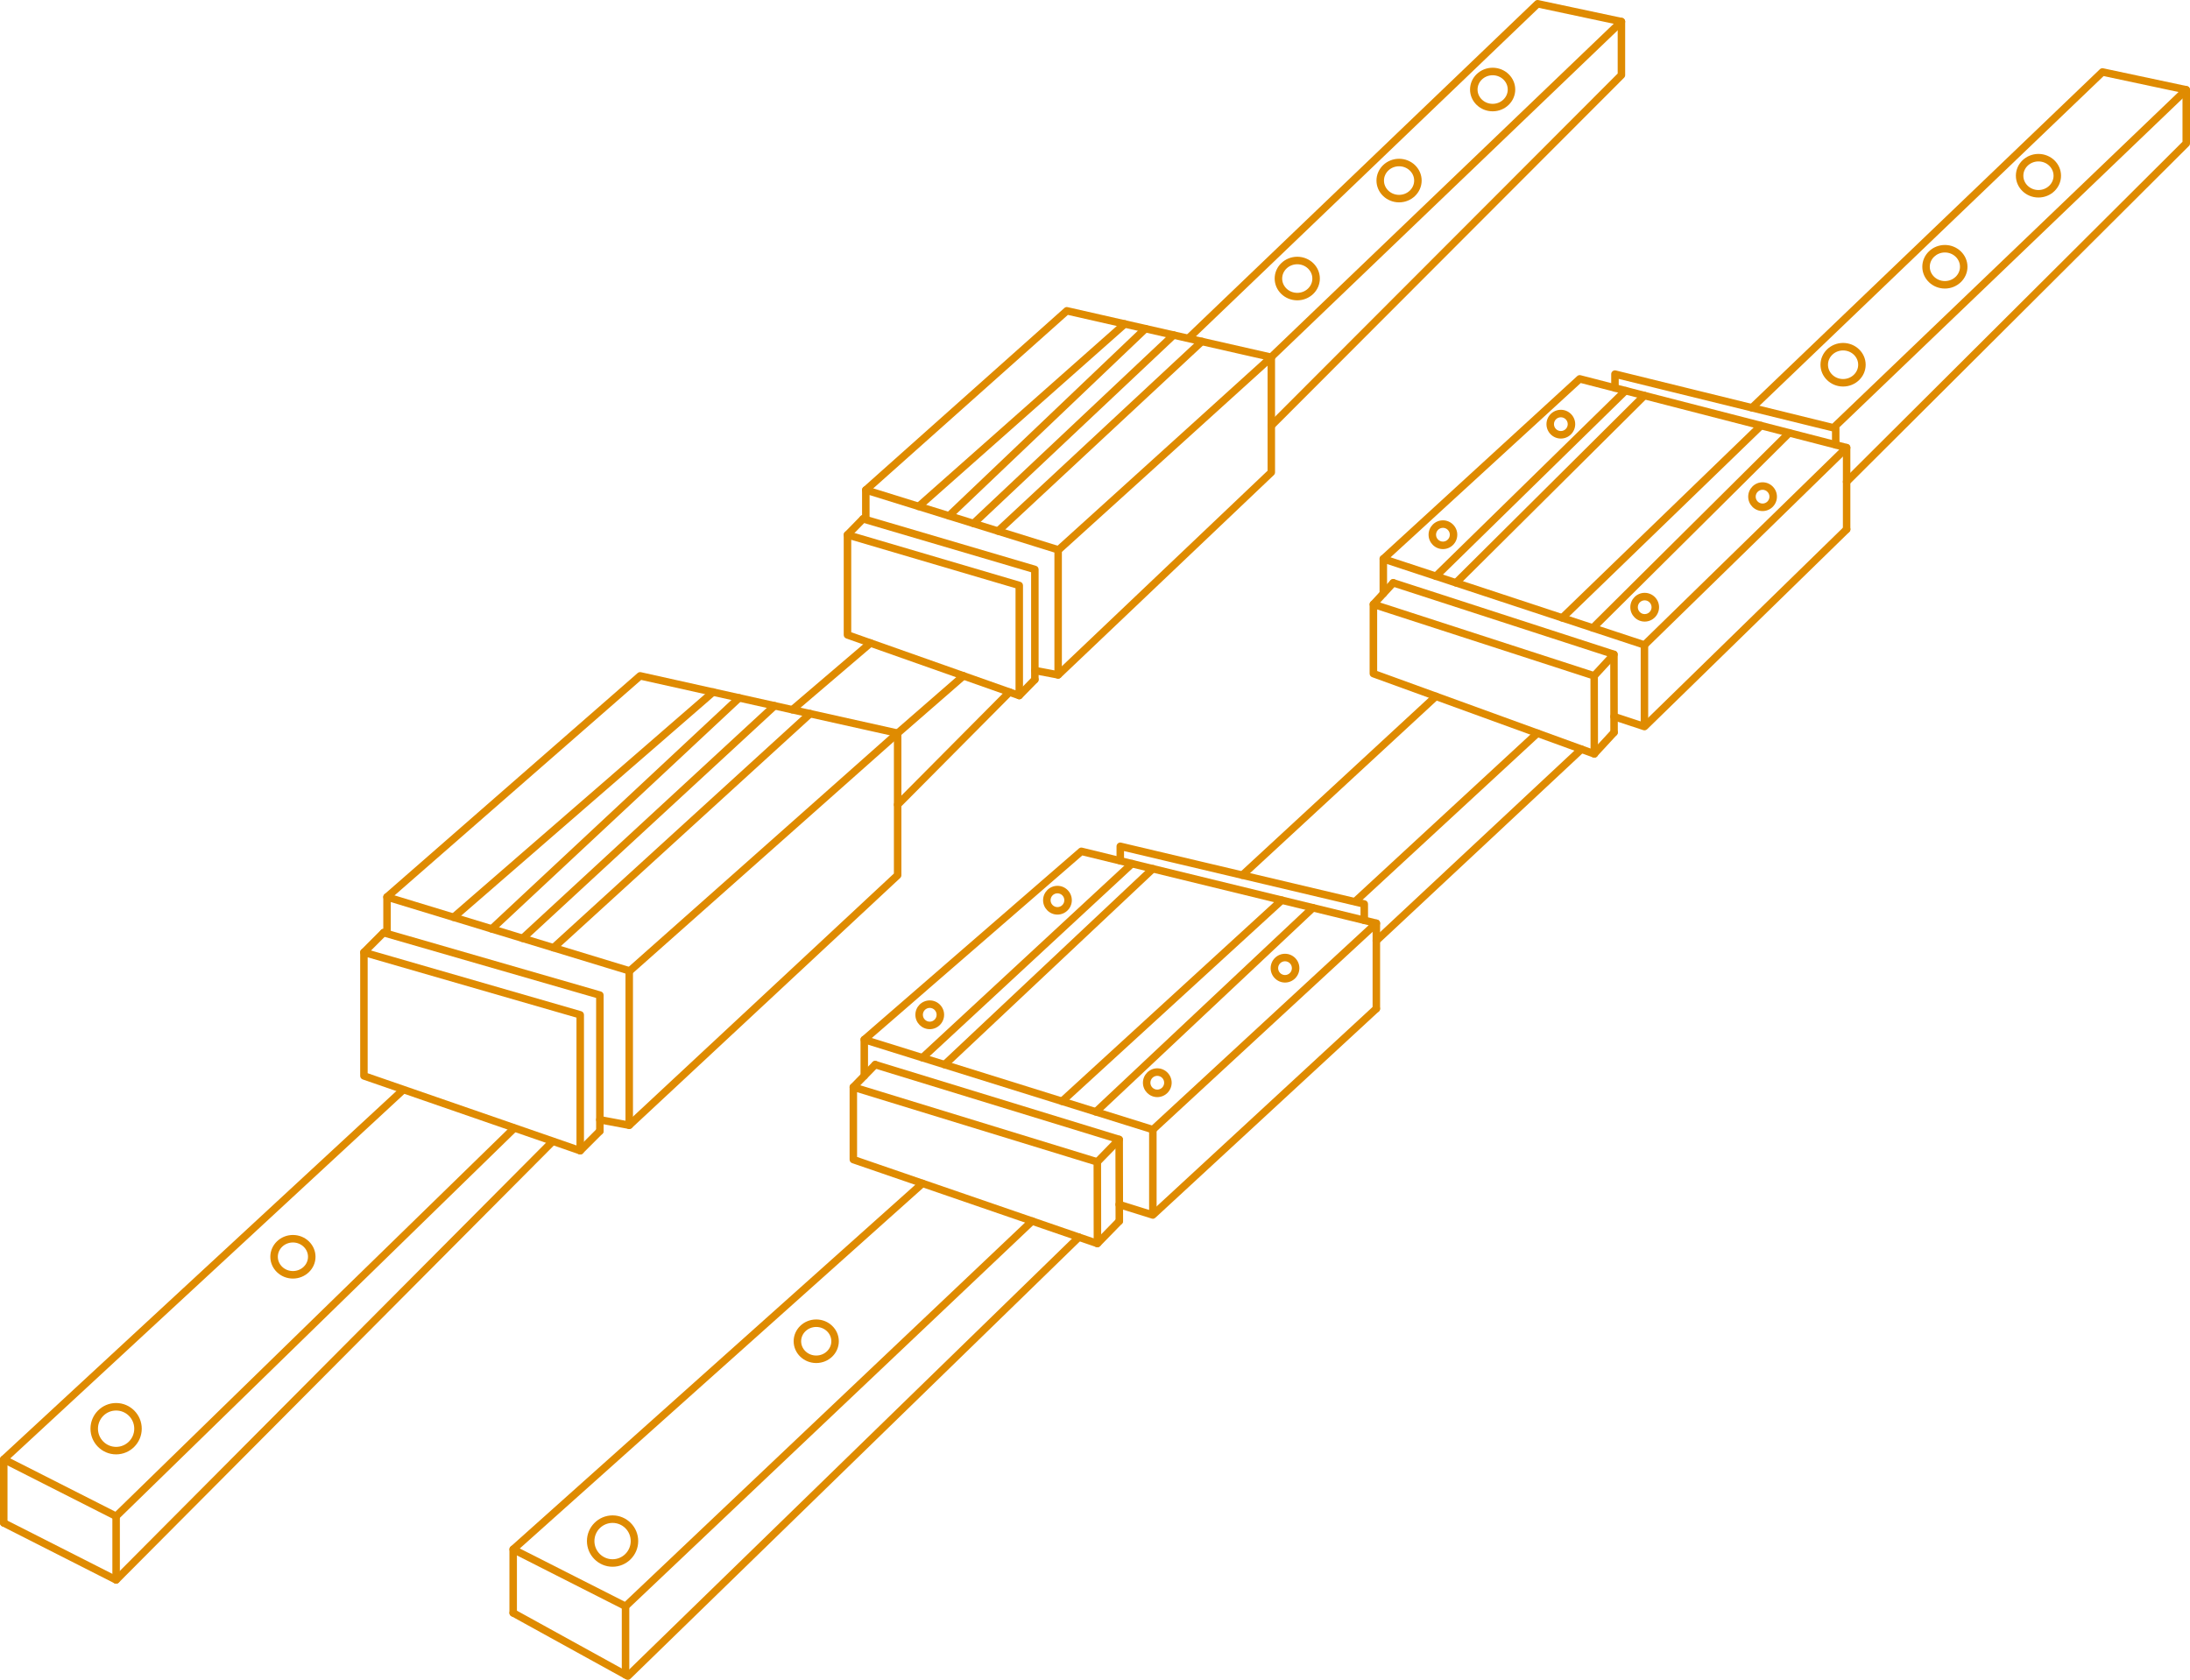 <?xml version="1.0" encoding="utf-8"?>
<!-- Generator: Adobe Illustrator 16.0.0, SVG Export Plug-In . SVG Version: 6.00 Build 0)  -->
<!DOCTYPE svg PUBLIC "-//W3C//DTD SVG 1.1//EN" "http://www.w3.org/Graphics/SVG/1.1/DTD/svg11.dtd">
<svg version="1.1" id="レイヤー_1" xmlns="http://www.w3.org/2000/svg" xmlns:xlink="http://www.w3.org/1999/xlink" x="0px"
	 y="0px" width="146px" height="112px" viewBox="0 0 146 112" enable-background="new 0 0 146 112" xml:space="preserve">
<g>
	<path fill="#DF8B01" d="M41.854,112c-0.041,0-0.083-0.01-0.121-0.031l-7.641-4.212c-0.121-0.065-0.165-0.219-0.098-0.339
		c0.067-0.121,0.22-0.166,0.338-0.1l7.479,4.123L71.75,82.307c0.1-0.095,0.257-0.094,0.353,0.006
		c0.096,0.101,0.094,0.258-0.005,0.354l-30.07,29.263C41.98,111.977,41.917,112,41.854,112z"/>
	<path fill="#DF8B01" d="M34.212,107.789c-0.138,0-0.25-0.113-0.25-0.251v-4.24c0-0.138,0.113-0.25,0.25-0.25
		c0.138,0,0.25,0.112,0.25,0.25v4.24C34.462,107.676,34.351,107.789,34.212,107.789z"/>
	<path fill="#DF8B01" d="M73.162,83.161c-0.027,0-0.055-0.005-0.081-0.015L56.809,77.55c-0.101-0.032-0.169-0.13-0.169-0.235V72.48
		c0-0.08,0.038-0.154,0.102-0.201c0.063-0.047,0.145-0.062,0.221-0.038l16.265,4.989c0.105,0.03,0.177,0.129,0.177,0.237
		l0.008,5.361c0.008,0.024,0.013,0.052,0.013,0.079c0,0.141-0.141,0.24-0.256,0.251C73.166,83.161,73.164,83.161,73.162,83.161z
		 M57.139,77.137l15.772,5.424l-0.007-4.906l-15.766-4.836L57.139,77.137L57.139,77.137z"/>
	<path fill="#DF8B01" d="M90.952,61.611c-0.138,0-0.25-0.111-0.25-0.25l-0.001-0.889l-15.766-3.729v0.649
		c0,0.14-0.11,0.25-0.25,0.25c-0.139,0-0.25-0.11-0.25-0.25v-0.967c0-0.077,0.035-0.149,0.096-0.196
		c0.06-0.049,0.138-0.067,0.213-0.047l16.265,3.846c0.112,0.025,0.192,0.128,0.192,0.244l0.001,1.086
		C91.202,61.499,91.091,61.611,90.952,61.611L90.952,61.611z"/>
	<path fill="#DF8B01" d="M74.62,81.664c-0.138,0-0.25-0.111-0.25-0.251l-0.009-5.256l-16.087-4.935
		c-0.132-0.041-0.206-0.183-0.166-0.312c0.042-0.133,0.177-0.204,0.312-0.166l16.266,4.988c0.104,0.033,0.176,0.129,0.176,0.24
		l0.01,5.438C74.87,81.552,74.759,81.664,74.62,81.664L74.62,81.664z"/>
	<path fill="#DF8B01" d="M56.889,72.73c-0.063,0-0.125-0.023-0.174-0.071c-0.099-0.097-0.101-0.255-0.004-0.354l1.458-1.496
		c0.097-0.099,0.255-0.102,0.353-0.004c0.099,0.096,0.101,0.254,0.004,0.354l-1.458,1.495C57.019,72.705,56.954,72.73,56.889,72.73z
		"/>
	<path fill="#DF8B01" d="M73.162,83.161c-0.063,0-0.126-0.022-0.175-0.072c-0.099-0.097-0.101-0.255-0.004-0.354l1.458-1.495
		c0.097-0.099,0.254-0.103,0.354-0.005s0.102,0.257,0.004,0.354l-1.459,1.496C73.291,83.136,73.226,83.161,73.162,83.161z"/>
	<path fill="#DF8B01" d="M76.857,75.566c-0.025,0-0.051-0.004-0.074-0.012L57.544,69.55c-0.087-0.026-0.152-0.099-0.17-0.188
		c-0.018-0.088,0.012-0.18,0.081-0.238L71.927,56.57c0.061-0.053,0.143-0.071,0.222-0.053l19.667,4.795
		c0.088,0.021,0.158,0.092,0.183,0.182c0.021,0.089-0.005,0.184-0.071,0.246L77.025,75.5C76.979,75.543,76.918,75.566,76.857,75.566
		z M58.121,69.207l18.673,5.828l14.45-13.346l-19.089-4.654L58.121,69.207z"/>
	<path fill="#DF8B01" d="M76.857,81.259c-0.025,0-0.051-0.004-0.075-0.012l-2.244-0.701c-0.131-0.041-0.205-0.181-0.164-0.312
		c0.042-0.133,0.181-0.207,0.313-0.164l2.104,0.658l14.792-13.66c0.104-0.094,0.264-0.086,0.354,0.014
		c0.095,0.102,0.086,0.26-0.015,0.354L77.025,81.191C76.979,81.234,76.918,81.259,76.857,81.259z"/>
	<path fill="#DF8B01" d="M91.756,67.501c-0.138,0-0.25-0.112-0.25-0.25v-5.692c0-0.14,0.112-0.25,0.25-0.25
		c0.139,0,0.25,0.11,0.25,0.25v5.692C92.006,67.389,91.895,67.501,91.756,67.501z"/>
	<path fill="#DF8B01" d="M57.618,71.982c-0.138,0-0.25-0.112-0.25-0.25v-2.42c0-0.14,0.112-0.25,0.25-0.25
		c0.138,0,0.25,0.11,0.25,0.25v2.42C57.868,71.87,57.756,71.982,57.618,71.982z"/>
	<path fill="#DF8B01" d="M73.154,77.721c-0.063,0-0.126-0.022-0.175-0.072c-0.099-0.097-0.101-0.254-0.004-0.354l1.458-1.497
		c0.096-0.098,0.254-0.101,0.354-0.004c0.099,0.097,0.102,0.255,0.004,0.354l-1.459,1.496
		C73.283,77.693,73.218,77.721,73.154,77.721z"/>
	<path fill="#DF8B01" d="M76.857,81.081c-0.141,0-0.25-0.112-0.25-0.25v-5.515c0-0.14,0.109-0.25,0.25-0.25
		c0.138,0,0.25,0.11,0.25,0.25v5.515C77.107,80.969,76.995,81.081,76.857,81.081z"/>
	<path fill="#DF8B01" d="M41.703,107.346c-0.039,0-0.077-0.01-0.112-0.027l-7.491-3.797c-0.074-0.037-0.125-0.107-0.135-0.189
		c-0.01-0.082,0.02-0.164,0.082-0.221l27.282-24.396c0.103-0.093,0.26-0.083,0.353,0.021c0.091,0.104,0.083,0.262-0.02,0.354
		l-27.01,24.151l7.007,3.552L68.636,81.23c0.1-0.097,0.259-0.09,0.353,0.011c0.095,0.101,0.09,0.26-0.01,0.354l-27.104,25.68
		C41.829,107.32,41.767,107.346,41.703,107.346z"/>
	<path fill="#DF8B01" d="M41.703,111.916c-0.138,0-0.25-0.111-0.25-0.25v-4.57c0-0.139,0.112-0.25,0.25-0.25
		c0.138,0,0.25,0.111,0.25,0.25v4.57C41.953,111.805,41.841,111.916,41.703,111.916z"/>
	<path fill="#DF8B01" d="M61.496,70.771c-0.067,0-0.135-0.026-0.184-0.08c-0.094-0.103-0.087-0.26,0.014-0.354L75.294,57.4
		c0.103-0.094,0.261-0.086,0.354,0.014c0.094,0.102,0.088,0.26-0.016,0.354L61.665,70.706C61.616,70.75,61.555,70.771,61.496,70.771
		z"/>
	<path fill="#DF8B01" d="M62.973,71.232c-0.066,0-0.132-0.025-0.182-0.078c-0.095-0.103-0.09-0.26,0.011-0.354l13.886-13.059
		c0.099-0.095,0.256-0.091,0.353,0.011c0.095,0.102,0.09,0.26-0.013,0.354L63.143,71.166C63.096,71.211,63.034,71.232,62.973,71.232
		z"/>
	<path fill="#DF8B01" d="M70.801,73.677c-0.067,0-0.135-0.026-0.184-0.081c-0.093-0.103-0.086-0.261,0.016-0.354l14.646-13.407
		c0.102-0.092,0.26-0.086,0.354,0.017c0.092,0.104,0.085,0.263-0.016,0.354L70.969,73.611
		C70.921,73.654,70.861,73.677,70.801,73.677z"/>
	<path fill="#DF8B01" d="M73.056,74.38c-0.066,0-0.133-0.026-0.182-0.079c-0.094-0.101-0.089-0.259,0.011-0.354l14.471-13.604
		c0.101-0.095,0.258-0.091,0.354,0.013c0.095,0.101,0.089,0.259-0.012,0.354l-14.47,13.604C73.179,74.357,73.118,74.38,73.056,74.38
		z"/>
	<path fill="#DF8B01" d="M106.283,50.513c-0.028,0-0.059-0.005-0.085-0.015l-14.724-5.35c-0.1-0.036-0.166-0.13-0.166-0.235V40.29
		c0-0.08,0.041-0.155,0.104-0.202s0.146-0.06,0.226-0.035l14.717,4.77c0.103,0.033,0.172,0.129,0.172,0.238l0.007,5.124
		c0.008,0.024,0.012,0.051,0.012,0.078c0,0.139-0.11,0.25-0.249,0.25C106.292,50.513,106.288,50.513,106.283,50.513z M91.811,44.738
		l14.226,5.168l-0.007-4.663l-14.219-4.609V44.738z"/>
	<path fill="#DF8B01" d="M122.383,29.91c-0.138,0-0.25-0.111-0.25-0.25l-0.001-0.903l-14.218-3.495v0.604
		c0,0.139-0.111,0.25-0.249,0.25s-0.251-0.111-0.251-0.25v-0.924c0-0.076,0.036-0.149,0.098-0.196
		c0.059-0.047,0.139-0.066,0.213-0.046l14.717,3.618c0.111,0.027,0.189,0.127,0.189,0.243l0.001,1.099
		C122.632,29.798,122.521,29.91,122.383,29.91L122.383,29.91z"/>
	<path fill="#DF8B01" d="M107.604,49.083c-0.138,0-0.25-0.112-0.25-0.25l-0.006-5.021l-14.543-4.717
		c-0.132-0.043-0.203-0.184-0.162-0.315c0.045-0.131,0.188-0.203,0.315-0.16l14.716,4.772c0.104,0.033,0.172,0.129,0.172,0.237
		l0.008,5.202C107.854,48.97,107.743,49.083,107.604,49.083L107.604,49.083z"/>
	<path fill="#DF8B01" d="M91.561,40.541c-0.061,0-0.121-0.021-0.168-0.066c-0.103-0.094-0.106-0.252-0.015-0.353l1.32-1.433
		c0.094-0.102,0.251-0.107,0.354-0.015c0.101,0.094,0.105,0.252,0.015,0.354l-1.32,1.433C91.695,40.514,91.628,40.541,91.561,40.541
		z"/>
	<path fill="#DF8B01" d="M106.283,50.513c-0.061,0-0.121-0.021-0.17-0.066c-0.102-0.094-0.106-0.252-0.014-0.354l1.319-1.431
		c0.097-0.101,0.253-0.107,0.354-0.014c0.102,0.093,0.105,0.252,0.015,0.354l-1.321,1.431
		C106.416,50.487,106.352,50.513,106.283,50.513z"/>
	<path fill="#DF8B01" d="M109.629,43.251c-0.025,0-0.053-0.004-0.079-0.013l-17.407-5.74c-0.084-0.027-0.146-0.098-0.166-0.185
		c-0.019-0.087,0.01-0.177,0.075-0.237l13.095-12c0.062-0.057,0.148-0.079,0.229-0.058l17.796,4.586
		c0.087,0.022,0.156,0.091,0.18,0.178c0.021,0.088-0.002,0.181-0.065,0.244L109.807,43.18
		C109.756,43.227,109.691,43.251,109.629,43.251z M92.704,37.158l16.858,5.559l13.054-12.738l-17.234-4.441L92.704,37.158z"/>
	<path fill="#DF8B01" d="M109.629,48.694c-0.025,0-0.053-0.004-0.079-0.013l-2.028-0.669c-0.131-0.043-0.203-0.184-0.16-0.315
		c0.043-0.13,0.183-0.205,0.315-0.159l1.888,0.622l13.371-13.048c0.102-0.097,0.258-0.094,0.354,0.005
		c0.098,0.099,0.095,0.257-0.004,0.354l-13.48,13.154C109.756,48.669,109.691,48.694,109.629,48.694z"/>
	<path fill="#DF8B01" d="M123.109,35.54c-0.139,0-0.25-0.111-0.25-0.25v-5.443c0-0.138,0.111-0.25,0.25-0.25
		c0.138,0,0.248,0.112,0.248,0.25v5.443C123.357,35.428,123.247,35.54,123.109,35.54z"/>
	<path fill="#DF8B01" d="M92.221,39.823c-0.138,0-0.25-0.111-0.25-0.25v-2.312c0-0.138,0.112-0.25,0.25-0.25
		c0.137,0,0.25,0.112,0.25,0.25v2.312C92.471,39.712,92.357,39.823,92.221,39.823z"/>
	<path fill="#DF8B01" d="M106.277,45.311c-0.062,0-0.121-0.021-0.17-0.066c-0.103-0.094-0.106-0.252-0.015-0.354l1.318-1.429
		c0.094-0.102,0.254-0.107,0.354-0.015c0.102,0.094,0.105,0.252,0.014,0.354l-1.319,1.431
		C106.411,45.285,106.346,45.311,106.277,45.311z"/>
	<path fill="#DF8B01" d="M109.629,48.525c-0.138,0-0.249-0.111-0.249-0.25v-5.274c0-0.138,0.111-0.25,0.249-0.25
		c0.139,0,0.25,0.112,0.25,0.25v5.274C109.879,48.414,109.768,48.525,109.629,48.525z"/>
	<path fill="#DF8B01" d="M95.729,38.667c-0.064,0-0.131-0.025-0.18-0.075c-0.096-0.099-0.094-0.257,0.004-0.354l12.641-12.37
		c0.102-0.097,0.26-0.094,0.354,0.004c0.099,0.1,0.097,0.258-0.004,0.354l-12.642,12.37C95.854,38.644,95.791,38.667,95.729,38.667z
		"/>
	<path fill="#DF8B01" d="M97.066,39.108c-0.064,0-0.129-0.024-0.178-0.073c-0.099-0.099-0.099-0.257,0.002-0.354l12.562-12.486
		c0.097-0.099,0.256-0.097,0.354,0.001c0.096,0.098,0.096,0.256-0.002,0.354L97.241,39.036
		C97.191,39.084,97.13,39.108,97.066,39.108z"/>
	<path fill="#DF8B01" d="M104.148,41.444c-0.064,0-0.131-0.025-0.181-0.076c-0.096-0.1-0.094-0.258,0.007-0.354l13.254-12.818
		c0.101-0.096,0.258-0.093,0.354,0.006c0.094,0.1,0.092,0.258-0.006,0.354l-13.253,12.818
		C104.271,41.421,104.212,41.444,104.148,41.444z"/>
	<path fill="#DF8B01" d="M106.189,42.116c-0.064,0-0.129-0.024-0.178-0.074c-0.098-0.098-0.098-0.256,0.002-0.354l13.094-13.005
		c0.1-0.097,0.256-0.096,0.354,0.002s0.098,0.257-0.002,0.354l-13.094,13.005C106.316,42.092,106.253,42.116,106.189,42.116z"/>
	<path fill="#DF8B01" d="M82.82,58.602c-0.067,0-0.135-0.024-0.184-0.08c-0.096-0.103-0.09-0.261,0.014-0.354l12.906-11.923
		c0.104-0.093,0.262-0.087,0.354,0.015c0.094,0.102,0.087,0.26-0.016,0.353L82.988,58.535C82.941,58.58,82.881,58.602,82.82,58.602z
		"/>
	<path fill="#DF8B01" d="M90.439,60.27c-0.067,0-0.135-0.024-0.186-0.08c-0.094-0.103-0.088-0.26,0.016-0.354l12.053-11.133
		c0.103-0.094,0.261-0.087,0.354,0.015c0.094,0.102,0.088,0.26-0.014,0.353L90.609,60.203C90.561,60.248,90.5,60.27,90.439,60.27z"
		/>
	<path fill="#DF8B01" d="M91.756,62.973c-0.066,0-0.134-0.024-0.183-0.078c-0.095-0.103-0.089-0.261,0.012-0.354l13.672-12.771
		c0.103-0.093,0.259-0.089,0.353,0.013c0.096,0.101,0.09,0.259-0.012,0.353L91.927,62.906C91.877,62.95,91.816,62.973,91.756,62.973
		z"/>
	<path fill="#DF8B01" d="M40.838,104.46c-0.942,0-1.709-0.769-1.709-1.712s0.767-1.712,1.709-1.712c0.941,0,1.709,0.769,1.709,1.712
		S41.78,104.46,40.838,104.46z M40.838,101.537c-0.667,0-1.21,0.543-1.21,1.211c0,0.669,0.542,1.212,1.21,1.212
		c0.667,0,1.21-0.543,1.21-1.212C42.048,102.08,41.505,101.537,40.838,101.537z"/>
	<path fill="#DF8B01" d="M54.415,90.878c-0.83,0-1.505-0.651-1.505-1.452s0.675-1.453,1.505-1.453c0.831,0,1.506,0.652,1.506,1.453
		S55.245,90.878,54.415,90.878z M54.415,88.473c-0.555,0-1.006,0.428-1.006,0.953s0.451,0.952,1.006,0.952s1.007-0.427,1.007-0.952
		S54.97,88.473,54.415,88.473z"/>
	<path fill="#DF8B01" d="M61.983,68.619c-0.528,0-0.958-0.432-0.958-0.96s0.43-0.959,0.958-0.959c0.528,0,0.958,0.431,0.958,0.959
		S62.511,68.619,61.983,68.619z M61.983,67.2c-0.252,0-0.458,0.206-0.458,0.459s0.206,0.459,0.458,0.459s0.458-0.206,0.458-0.459
		S62.235,67.2,61.983,67.2z"/>
	<path fill="#DF8B01" d="M70.497,60.979c-0.528,0-0.958-0.43-0.958-0.959c0-0.527,0.43-0.959,0.958-0.959
		c0.528,0,0.958,0.432,0.958,0.959C71.455,60.549,71.025,60.979,70.497,60.979z M70.497,59.561c-0.252,0-0.458,0.205-0.458,0.459
		s0.206,0.459,0.458,0.459c0.253,0,0.458-0.205,0.458-0.459C70.956,59.766,70.75,59.561,70.497,59.561z"/>
	<path fill="#DF8B01" d="M96.195,36.61c-0.527,0-0.957-0.43-0.957-0.959c0-0.528,0.43-0.959,0.957-0.959
		c0.525,0,0.957,0.431,0.957,0.959C97.152,36.181,96.725,36.61,96.195,36.61z M96.195,35.192c-0.252,0-0.459,0.206-0.459,0.459
		s0.207,0.459,0.459,0.459c0.253,0,0.459-0.206,0.459-0.459S96.448,35.192,96.195,35.192z"/>
	<path fill="#DF8B01" d="M104.057,29.24c-0.527,0-0.959-0.43-0.959-0.959c0-0.528,0.432-0.959,0.959-0.959
		c0.526,0,0.957,0.431,0.957,0.959C105.014,28.81,104.583,29.24,104.057,29.24z M104.057,27.821c-0.254,0-0.459,0.206-0.459,0.459
		c0,0.253,0.205,0.459,0.459,0.459c0.252,0,0.459-0.206,0.459-0.459C104.516,28.027,104.309,27.821,104.057,27.821z"/>
	<path fill="#DF8B01" d="M109.645,41.444c-0.526,0-0.957-0.43-0.957-0.959c0-0.529,0.431-0.959,0.957-0.959
		c0.528,0,0.959,0.431,0.959,0.959C110.604,41.015,110.173,41.444,109.645,41.444z M109.645,40.026
		c-0.252,0-0.457,0.206-0.457,0.459s0.205,0.459,0.457,0.459c0.254,0,0.459-0.207,0.459-0.459S109.896,40.026,109.645,40.026z"/>
	<path fill="#DF8B01" d="M117.505,34.074c-0.528,0-0.958-0.43-0.958-0.959c0-0.528,0.43-0.959,0.958-0.959
		c0.527,0,0.958,0.431,0.958,0.959C118.463,33.644,118.032,34.074,117.505,34.074z M117.505,32.655
		c-0.253,0-0.459,0.206-0.459,0.459c0,0.253,0.206,0.459,0.459,0.459c0.252,0,0.458-0.207,0.458-0.459
		C117.963,32.862,117.757,32.655,117.505,32.655z"/>
	<path fill="#DF8B01" d="M77.152,73.148c-0.527,0-0.957-0.433-0.957-0.959c0-0.528,0.43-0.961,0.957-0.961s0.959,0.433,0.959,0.961
		C78.111,72.717,77.682,73.148,77.152,73.148z M77.152,71.73c-0.252,0-0.459,0.205-0.459,0.459c0,0.252,0.207,0.459,0.459,0.459
		c0.254,0,0.459-0.207,0.459-0.459C77.611,71.936,77.406,71.73,77.152,71.73z"/>
	<path fill="#DF8B01" d="M85.668,65.51c-0.527,0-0.958-0.431-0.958-0.96c0-0.528,0.431-0.959,0.958-0.959s0.957,0.431,0.957,0.959
		C86.625,65.079,86.195,65.51,85.668,65.51z M85.668,64.091c-0.253,0-0.459,0.206-0.459,0.459s0.206,0.459,0.459,0.459
		c0.252,0,0.458-0.206,0.458-0.459S85.92,64.091,85.668,64.091z"/>
	<path fill="#DF8B01" d="M123.109,32.371c-0.064,0-0.129-0.024-0.18-0.073c-0.097-0.098-0.097-0.257,0-0.354L145.5,9.453V6.191
		l-5.259-1.119l-23.273,22.296c-0.1,0.096-0.257,0.094-0.353-0.008c-0.098-0.1-0.094-0.258,0.008-0.354l23.368-22.389
		c0.06-0.057,0.147-0.079,0.225-0.063l5.585,1.188C145.917,5.768,146,5.87,146,5.988v3.568c0,0.067-0.025,0.131-0.073,0.178
		l-22.641,22.564C123.236,32.346,123.173,32.371,123.109,32.371z"/>
	<path fill="#DF8B01" d="M122.383,28.626c-0.064,0-0.132-0.025-0.181-0.077c-0.097-0.1-0.093-0.258,0.008-0.354l23.367-22.388
		c0.101-0.094,0.259-0.092,0.354,0.008c0.094,0.1,0.09,0.259-0.01,0.354l-23.365,22.389
		C122.506,28.604,122.445,28.626,122.383,28.626z"/>
	<path fill="#DF8B01" d="M122.872,25.771c-0.83,0-1.506-0.652-1.506-1.453c0-0.801,0.676-1.453,1.506-1.453s1.506,0.651,1.506,1.453
		C124.378,25.12,123.702,25.771,122.872,25.771z M122.872,23.365c-0.554,0-1.006,0.428-1.006,0.953c0,0.526,0.452,0.953,1.006,0.953
		c0.555,0,1.007-0.427,1.007-0.953C123.879,23.793,123.427,23.365,122.872,23.365z"/>
	<path fill="#DF8B01" d="M129.659,19.239c-0.83,0-1.505-0.652-1.505-1.453c0-0.801,0.675-1.453,1.505-1.453
		c0.827,0,1.506,0.652,1.506,1.453C131.165,18.587,130.486,19.239,129.659,19.239z M129.659,16.833
		c-0.554,0-1.007,0.428-1.007,0.953c0,0.525,0.453,0.953,1.007,0.953s1.007-0.427,1.007-0.953
		C130.666,17.261,130.213,16.833,129.659,16.833z"/>
	<path fill="#DF8B01" d="M135.896,13.169c-0.83,0-1.504-0.652-1.504-1.453c0-0.801,0.674-1.453,1.504-1.453s1.506,0.652,1.506,1.453
		C137.402,12.517,136.729,13.169,135.896,13.169z M135.896,10.763c-0.555,0-1.006,0.428-1.006,0.953
		c0,0.526,0.451,0.953,1.006,0.953c0.558,0,1.008-0.427,1.008-0.953C136.902,11.191,136.453,10.763,135.896,10.763z"/>
	<path fill="#DF8B01" d="M86.484,20.024c-0.83,0-1.506-0.652-1.506-1.453c0-0.801,0.676-1.453,1.506-1.453s1.506,0.651,1.506,1.453
		C87.99,19.373,87.314,20.024,86.484,20.024z M86.484,17.619c-0.555,0-1.006,0.428-1.006,0.953c0,0.526,0.451,0.953,1.006,0.953
		s1.006-0.427,1.006-0.953C87.49,18.047,87.039,17.619,86.484,17.619z"/>
	<path fill="#DF8B01" d="M93.271,13.492c-0.83,0-1.506-0.652-1.506-1.453c0-0.801,0.676-1.453,1.506-1.453s1.506,0.652,1.506,1.453
		C94.775,12.84,94.102,13.492,93.271,13.492z M93.271,11.086c-0.556,0-1.006,0.428-1.006,0.953s0.45,0.953,1.006,0.953
		s1.006-0.427,1.006-0.953C94.277,11.515,93.826,11.086,93.271,11.086z"/>
	<path fill="#DF8B01" d="M99.51,7.422c-0.83,0-1.507-0.652-1.507-1.453c0-0.801,0.677-1.453,1.507-1.453s1.506,0.652,1.506,1.453
		C101.016,6.77,100.34,7.422,99.51,7.422z M99.51,5.017c-0.555,0-1.006,0.428-1.006,0.953c0,0.526,0.451,0.953,1.006,0.953
		s1.006-0.427,1.006-0.953C100.516,5.444,100.064,5.017,99.51,5.017z"/>
	<path fill="#DF8B01" d="M7.741,105.588c-0.039,0-0.077-0.009-0.112-0.027l-7.491-3.799c-0.124-0.062-0.173-0.212-0.11-0.336
		c0.063-0.123,0.214-0.173,0.335-0.109l7.33,3.719l28.97-29.11c0.097-0.098,0.256-0.098,0.354,0c0.098,0.099,0.098,0.257,0,0.354
		L7.918,105.516C7.87,105.562,7.806,105.588,7.741,105.588z"/>
	<path fill="#DF8B01" d="M0.25,101.789c-0.138,0-0.25-0.112-0.25-0.25v-4.241c0-0.138,0.112-0.25,0.25-0.25
		c0.139,0,0.25,0.112,0.25,0.25v4.241C0.5,101.677,0.389,101.789,0.25,101.789z"/>
	<path fill="#DF8B01" d="M7.741,101.346c-0.039,0-0.077-0.009-0.112-0.027l-7.491-3.797c-0.073-0.037-0.124-0.106-0.135-0.188
		c-0.011-0.081,0.018-0.162,0.078-0.218L26.7,72.488c0.102-0.096,0.259-0.086,0.353,0.014c0.094,0.102,0.087,0.26-0.014,0.354
		L0.684,97.236l7.011,3.555l26.412-25.749c0.1-0.097,0.257-0.094,0.353,0.004c0.096,0.101,0.094,0.259-0.005,0.354l-26.54,25.873
		C7.867,101.32,7.804,101.346,7.741,101.346z"/>
	<path fill="#DF8B01" d="M7.741,105.588c-0.138,0-0.25-0.111-0.25-0.25v-4.242c0-0.139,0.111-0.25,0.25-0.25
		c0.138,0,0.25,0.111,0.25,0.25v4.242C7.992,105.477,7.879,105.588,7.741,105.588z"/>
	<path fill="#DF8B01" d="M7.741,96.968c-0.942,0-1.709-0.769-1.709-1.712s0.767-1.712,1.709-1.712c0.942,0,1.709,0.769,1.709,1.712
		S8.683,96.968,7.741,96.968z M7.741,94.044c-0.667,0-1.21,0.543-1.21,1.212c0,0.668,0.543,1.212,1.21,1.212
		s1.209-0.544,1.209-1.212C8.95,94.587,8.408,94.044,7.741,94.044z"/>
	<path fill="#DF8B01" d="M19.528,85.246c-0.83,0-1.506-0.652-1.506-1.452c0-0.802,0.676-1.454,1.506-1.454
		c0.83,0,1.506,0.652,1.506,1.454C21.035,84.594,20.358,85.246,19.528,85.246z M19.528,82.84c-0.555,0-1.006,0.43-1.006,0.954
		s0.452,0.951,1.006,0.951c0.554,0,1.006-0.427,1.006-0.951S20.083,82.84,19.528,82.84z"/>
	<path fill="#DF8B01" d="M84.755,28.63c-0.062,0-0.127-0.024-0.176-0.073c-0.099-0.098-0.099-0.256,0-0.354l23.267-23.3V1.642
		l-5.258-1.119L79.451,22.689c-0.1,0.096-0.258,0.093-0.354-0.008c-0.097-0.1-0.093-0.258,0.008-0.354l23.23-22.258
		c0.061-0.058,0.146-0.081,0.225-0.063l5.586,1.188c0.113,0.024,0.199,0.126,0.199,0.245v3.568c0,0.066-0.027,0.13-0.074,0.177
		l-23.34,23.373C84.883,28.606,84.818,28.63,84.755,28.63z"/>
	<path fill="#DF8B01" d="M84.729,24.077c-0.063,0-0.131-0.025-0.181-0.077c-0.095-0.1-0.092-0.258,0.009-0.354l23.366-22.389
		c0.101-0.095,0.259-0.092,0.354,0.008c0.095,0.1,0.092,0.259-0.01,0.354L84.9,24.007C84.854,24.054,84.791,24.077,84.729,24.077z"
		/>
	<path fill="#DF8B01" d="M38.682,76.973c-0.027,0-0.055-0.006-0.082-0.015l-14.42-4.989c-0.101-0.035-0.168-0.13-0.168-0.236v-8.235
		c0-0.078,0.037-0.153,0.099-0.201c0.063-0.046,0.143-0.062,0.22-0.04l14.42,4.165c0.106,0.031,0.18,0.129,0.18,0.24v9.062
		c0,0.08-0.039,0.155-0.105,0.202C38.784,76.956,38.733,76.973,38.682,76.973z M24.511,71.555l13.921,4.815v-8.522l-13.921-4.021
		V71.555z"/>
	<path fill="#DF8B01" d="M39.992,75.66c-0.138,0-0.25-0.112-0.25-0.25v-8.874l-14.24-4.112c-0.132-0.037-0.209-0.177-0.171-0.31
		c0.039-0.132,0.174-0.212,0.31-0.171l14.42,4.164c0.107,0.031,0.181,0.129,0.181,0.24v9.062
		C40.241,75.548,40.129,75.66,39.992,75.66z"/>
	<path fill="#DF8B01" d="M38.682,76.973c-0.064,0-0.127-0.023-0.177-0.074c-0.097-0.098-0.097-0.256,0-0.354l1.31-1.312
		c0.099-0.098,0.255-0.098,0.353,0c0.099,0.1,0.099,0.258,0,0.354l-1.31,1.312C38.809,76.947,38.746,76.973,38.682,76.973z"/>
	<path fill="#DF8B01" d="M24.261,63.745c-0.064,0-0.128-0.024-0.177-0.073c-0.097-0.098-0.097-0.256,0-0.354l1.31-1.312
		c0.098-0.098,0.256-0.098,0.353,0c0.098,0.1,0.098,0.258,0,0.354l-1.31,1.312C24.39,63.721,24.325,63.745,24.261,63.745z"/>
	<path fill="#DF8B01" d="M41.949,75.273c-0.138,0-0.25-0.112-0.25-0.25V64.911l-15.647-4.769V62.1c0,0.14-0.111,0.25-0.25,0.25
		c-0.138,0-0.25-0.11-0.25-0.25v-2.295c0-0.078,0.039-0.152,0.102-0.199c0.062-0.049,0.146-0.062,0.221-0.039l16.146,4.92
		c0.105,0.033,0.177,0.131,0.177,0.24v10.297C42.198,75.161,42.086,75.273,41.949,75.273z"/>
	<path fill="#DF8B01" d="M41.949,65.014c-0.069,0-0.138-0.029-0.187-0.084c-0.093-0.104-0.083-0.263,0.021-0.354l17.896-15.879
		c0.102-0.093,0.26-0.083,0.352,0.021c0.091,0.103,0.082,0.261-0.021,0.353L42.114,64.95C42.067,64.992,42.008,65.014,41.949,65.014
		z"/>
	<path fill="#DF8B01" d="M41.949,75.273c-0.015,0-0.031-0.002-0.046-0.004l-1.958-0.365c-0.136-0.026-0.225-0.157-0.2-0.293
		c0.025-0.137,0.155-0.229,0.291-0.2l1.833,0.343l17.724-16.512v-9.158l-16.848-3.751l-16.78,14.661
		c-0.105,0.089-0.262,0.08-0.353-0.023c-0.09-0.104-0.08-0.263,0.024-0.354l16.875-14.744c0.061-0.052,0.143-0.072,0.219-0.056
		l17.167,3.822c0.114,0.025,0.196,0.127,0.196,0.244v9.469c0,0.068-0.029,0.138-0.08,0.186L42.12,75.206
		C42.072,75.25,42.011,75.273,41.949,75.273z"/>
	<path fill="#DF8B01" d="M30.239,61.407c-0.069,0-0.139-0.029-0.188-0.087c-0.09-0.104-0.079-0.262,0.026-0.354l17.3-15.014
		c0.104-0.091,0.261-0.079,0.352,0.025c0.09,0.104,0.079,0.262-0.025,0.353L30.403,61.348
		C30.355,61.389,30.297,61.407,30.239,61.407z"/>
	<path fill="#DF8B01" d="M32.782,62.182c-0.067,0-0.134-0.024-0.184-0.078c-0.094-0.103-0.088-0.261,0.013-0.354l16.495-15.4
		c0.101-0.094,0.259-0.089,0.354,0.013c0.094,0.101,0.087,0.259-0.014,0.354l-16.495,15.4
		C32.903,62.159,32.842,62.182,32.782,62.182z"/>
	<path fill="#DF8B01" d="M34.843,62.811c-0.066,0-0.134-0.025-0.184-0.08c-0.093-0.103-0.087-0.26,0.015-0.354L51.47,46.873
		c0.101-0.093,0.26-0.087,0.353,0.015c0.093,0.102,0.086,0.26-0.015,0.354L35.012,62.744C34.964,62.789,34.903,62.811,34.843,62.811
		z"/>
	<path fill="#DF8B01" d="M36.902,63.438c-0.068,0-0.136-0.025-0.185-0.082c-0.093-0.103-0.084-0.26,0.017-0.354l17.107-15.604
		c0.104-0.093,0.261-0.086,0.353,0.017c0.093,0.102,0.085,0.26-0.017,0.354L37.071,63.372
		C37.023,63.417,36.962,63.438,36.902,63.438z"/>
	<path fill="#DF8B01" d="M67.951,46.624c-0.028,0-0.056-0.005-0.083-0.014l-11.453-4.042c-0.1-0.035-0.167-0.13-0.167-0.237v-6.674
		c0-0.078,0.037-0.152,0.1-0.2c0.063-0.047,0.145-0.061,0.22-0.039l11.452,3.374c0.106,0.031,0.18,0.129,0.18,0.239v7.342
		c0,0.081-0.04,0.157-0.105,0.205C68.052,46.608,68.002,46.624,67.951,46.624z M56.749,42.154l10.953,3.867v-6.802l-10.953-3.228
		V42.154L56.749,42.154z"/>
	<path fill="#DF8B01" d="M68.991,45.559c-0.138,0-0.25-0.111-0.25-0.25v-7.155l-11.272-3.321c-0.133-0.039-0.208-0.178-0.169-0.311
		c0.039-0.133,0.18-0.206,0.31-0.169l11.452,3.374c0.106,0.031,0.179,0.129,0.179,0.239v7.342
		C69.24,45.448,69.128,45.559,68.991,45.559z"/>
	<path fill="#DF8B01" d="M67.951,46.624c-0.063,0-0.126-0.023-0.174-0.072c-0.099-0.097-0.101-0.255-0.004-0.354l1.04-1.064
		c0.096-0.099,0.256-0.1,0.353-0.004c0.099,0.097,0.101,0.255,0.004,0.354l-1.04,1.064C68.081,46.599,68.016,46.624,67.951,46.624z"
		/>
	<path fill="#DF8B01" d="M56.499,35.907c-0.062,0-0.126-0.023-0.174-0.072c-0.099-0.097-0.101-0.255-0.004-0.354l1.041-1.064
		c0.096-0.099,0.255-0.099,0.353-0.004c0.099,0.097,0.101,0.255,0.004,0.354l-1.04,1.064C56.628,35.883,56.563,35.907,56.499,35.907
		z"/>
	<path fill="#DF8B01" d="M70.544,45.247c-0.138,0-0.25-0.111-0.25-0.25V36.84l-12.323-3.833v1.518c0,0.139-0.112,0.25-0.25,0.25
		c-0.139,0-0.25-0.111-0.25-0.25v-1.857c0-0.079,0.038-0.155,0.102-0.202c0.064-0.047,0.146-0.061,0.222-0.037l12.822,3.988
		c0.104,0.032,0.175,0.129,0.175,0.238v8.342C70.794,45.135,70.683,45.247,70.544,45.247z"/>
	<path fill="#DF8B01" d="M70.544,36.935c-0.068,0-0.136-0.027-0.186-0.082c-0.092-0.103-0.084-0.261,0.018-0.354l14.212-12.866
		c0.102-0.093,0.258-0.086,0.352,0.019c0.095,0.103,0.086,0.26-0.018,0.353l-14.21,12.866
		C70.664,36.914,70.604,36.935,70.544,36.935z"/>
	<path fill="#DF8B01" d="M70.544,45.247c-0.016,0-0.031-0.001-0.046-0.004l-1.554-0.294c-0.136-0.025-0.225-0.157-0.199-0.292
		c0.025-0.137,0.156-0.225,0.292-0.199l1.428,0.27l14.041-13.345V24.02l-13.313-3.025l-13.305,11.86
		c-0.104,0.091-0.261,0.083-0.352-0.021c-0.092-0.103-0.083-0.261,0.021-0.353l13.4-11.945c0.06-0.054,0.143-0.077,0.221-0.057
		l13.634,3.098c0.11,0.025,0.191,0.127,0.191,0.243v7.67c0,0.068-0.027,0.135-0.076,0.182L70.717,45.179
		C70.669,45.222,70.608,45.247,70.544,45.247z"/>
	<path fill="#DF8B01" d="M61.247,34.013c-0.069,0-0.138-0.028-0.188-0.084c-0.091-0.104-0.082-0.262,0.022-0.354L74.82,21.411
		c0.103-0.092,0.26-0.082,0.353,0.022c0.091,0.104,0.081,0.261-0.022,0.353L61.412,33.951
		C61.364,33.993,61.306,34.013,61.247,34.013z"/>
	<path fill="#DF8B01" d="M63.265,34.641c-0.066,0-0.132-0.025-0.181-0.077c-0.095-0.101-0.091-0.259,0.009-0.354l13.099-12.477
		c0.102-0.095,0.26-0.093,0.354,0.009c0.097,0.1,0.093,0.258-0.009,0.354l-13.1,12.476C63.389,34.618,63.327,34.641,63.265,34.641z"
		/>
	<path fill="#DF8B01" d="M64.902,35.15c-0.066,0-0.133-0.026-0.182-0.078c-0.095-0.101-0.09-0.259,0.011-0.354l13.337-12.561
		c0.101-0.095,0.258-0.091,0.353,0.011c0.095,0.101,0.091,0.259-0.011,0.354L65.073,35.083C65.025,35.127,64.964,35.15,64.902,35.15
		z"/>
	<path fill="#DF8B01" d="M66.538,35.658c-0.067,0-0.134-0.026-0.183-0.08c-0.094-0.101-0.087-0.259,0.013-0.353l13.585-12.643
		c0.099-0.095,0.258-0.089,0.354,0.013c0.094,0.102,0.088,0.26-0.015,0.354L66.707,35.591
		C66.659,35.636,66.599,35.658,66.538,35.658z"/>
	<path fill="#DF8B01" d="M59.844,53.901c-0.064,0-0.126-0.024-0.176-0.072c-0.098-0.098-0.098-0.256-0.001-0.354l7.457-7.507
		c0.098-0.099,0.255-0.098,0.353-0.001c0.098,0.097,0.098,0.256,0.001,0.354l-7.456,7.507
		C59.972,53.876,59.908,53.901,59.844,53.901z"/>
	<path fill="#DF8B01" d="M59.844,49.133c-0.07,0-0.139-0.029-0.188-0.086c-0.091-0.105-0.08-0.262,0.024-0.353l4.389-3.822
		c0.104-0.092,0.262-0.079,0.352,0.024c0.091,0.105,0.08,0.263-0.024,0.353l-4.389,3.822C59.96,49.113,59.902,49.133,59.844,49.133z
		"/>
	<path fill="#DF8B01" d="M52.826,47.57c-0.071,0-0.14-0.029-0.19-0.088c-0.089-0.104-0.077-0.263,0.028-0.353l5.208-4.447
		c0.105-0.089,0.261-0.076,0.352,0.028c0.089,0.105,0.077,0.263-0.028,0.353l-5.208,4.447C52.941,47.551,52.884,47.57,52.826,47.57z
		"/>
</g>
</svg>
